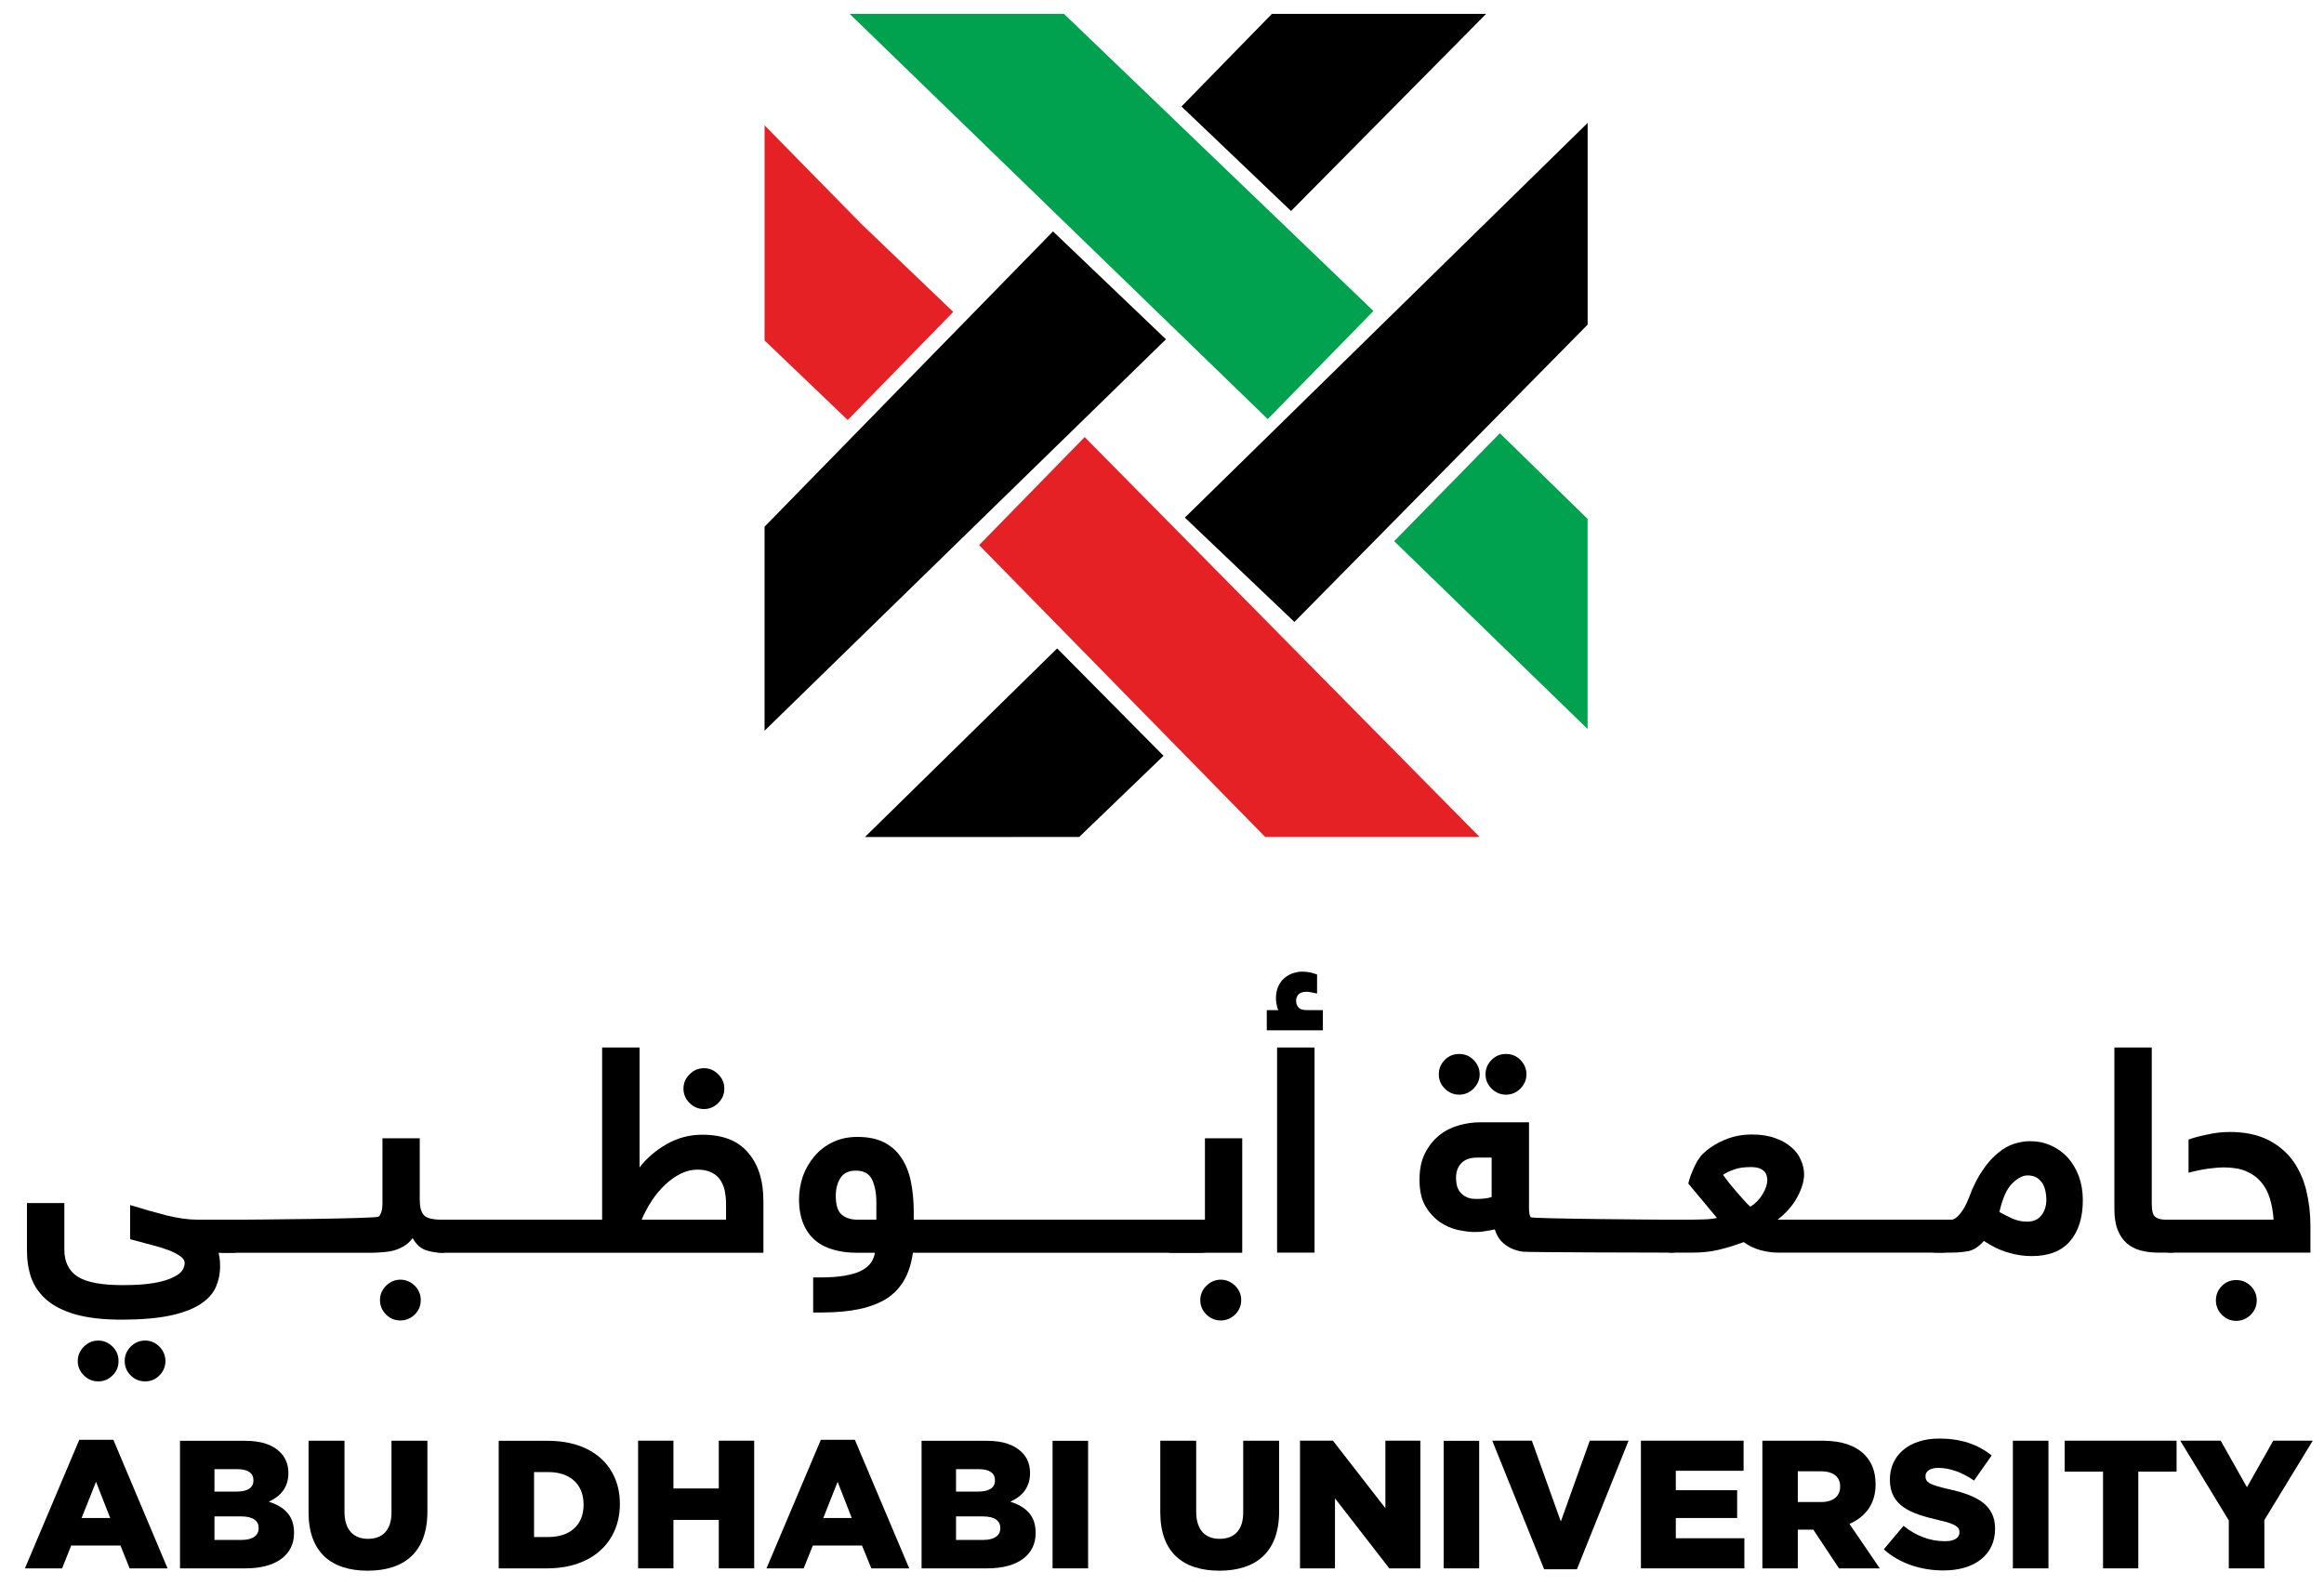 <svg xmlns="http://www.w3.org/2000/svg" width="88" height="60" viewBox="0 0 88 60" fill="none"><path d="M3.636 56.108L4.172 57.479H3.09L3.636 56.108ZM3.002 54.518L0.944 59.386H2.351L2.697 58.52H4.562L4.908 59.386H6.345L4.293 54.518H3.002Z" fill="black"></path><path d="M6.816 54.556H9.291C9.895 54.556 10.329 54.708 10.61 54.99C10.802 55.18 10.92 55.441 10.92 55.768V55.782C10.92 56.339 10.601 56.672 10.178 56.861C10.764 57.053 11.134 57.383 11.134 58.037V58.056C11.134 58.875 10.453 59.386 9.305 59.386H6.816V54.556ZM8.961 56.479C9.368 56.479 9.596 56.339 9.596 56.062V56.045C9.596 55.782 9.39 55.63 8.989 55.63H8.121V56.479L8.961 56.479ZM9.156 58.309C9.56 58.309 9.794 58.147 9.794 57.867V57.853C9.794 57.589 9.585 57.419 9.143 57.419H8.121V58.309L9.156 58.309Z" fill="black"></path><path d="M11.684 57.265V54.553H13.044V57.243C13.044 57.938 13.398 58.268 13.934 58.268C14.475 58.268 14.824 57.949 14.824 57.273V54.553H16.184V57.232C16.184 58.789 15.294 59.474 13.92 59.474C12.549 59.474 11.684 58.779 11.684 57.265Z" fill="black"></path><path d="M18.884 54.556H20.747C22.474 54.556 23.472 55.548 23.472 56.941V56.955C23.472 58.347 22.461 59.386 20.719 59.386H18.884V54.556ZM20.766 58.199C21.571 58.199 22.098 57.757 22.098 56.979V56.966C22.098 56.191 21.571 55.74 20.766 55.74H20.222V58.199L20.766 58.199Z" fill="black"></path><path d="M24.162 54.551H25.5V56.361H27.217V54.551H28.558V59.386H27.217V57.551H25.5V59.386H24.162V54.551Z" fill="black"></path><path d="M31.082 54.518H32.37L34.428 59.386H32.994L32.64 58.52H30.78L30.431 59.386H29.024L31.082 54.518ZM32.252 57.479L31.717 56.108L31.175 57.479H32.252Z" fill="black"></path><path d="M34.896 54.556H37.374C37.978 54.556 38.41 54.708 38.693 54.99C38.888 55.18 39.003 55.441 39.003 55.768V55.782C39.003 56.339 38.684 56.672 38.256 56.861C38.847 57.053 39.215 57.383 39.215 58.037V58.056C39.215 58.875 38.539 59.386 37.388 59.386H34.896V54.556ZM37.042 56.479C37.451 56.479 37.674 56.339 37.674 56.062V56.045C37.674 55.782 37.468 55.63 37.069 55.63H36.201V56.479L37.042 56.479ZM37.237 58.309C37.646 58.309 37.877 58.147 37.877 57.867V57.853C37.877 57.589 37.671 57.419 37.22 57.419H36.201V58.309L37.237 58.309Z" fill="black"></path><path d="M39.856 54.556H41.202V59.386H39.856V54.556Z" fill="black"></path><path d="M43.935 57.265V54.553H45.295V57.243C45.295 57.938 45.644 58.268 46.183 58.268C46.724 58.268 47.075 57.949 47.075 57.273V54.553H48.435V57.232C48.435 58.789 47.542 59.474 46.172 59.474C44.795 59.474 43.935 58.779 43.935 57.265Z" fill="black"></path><path d="M49.226 54.551H50.473L52.459 57.108V54.551H53.783V59.386H52.607L50.55 56.735V59.386H49.226V54.551Z" fill="black"></path><path d="M54.666 54.556H56.01V59.386H54.666V54.556Z" fill="black"></path><path d="M56.505 54.551H58.005L59.102 57.611L60.198 54.551H61.667L59.711 59.421H58.47L56.505 54.551Z" fill="black"></path><path d="M62.135 54.551H66.022V55.691H63.456V56.427H65.778V57.479H63.456V58.246H66.052V59.386H62.135V54.551Z" fill="black"></path><path d="M66.734 54.553H69.017C69.759 54.553 70.27 54.748 70.597 55.075C70.88 55.358 71.02 55.729 71.02 56.202V56.215C71.02 56.954 70.627 57.443 70.031 57.702L71.179 59.386H69.635L68.663 57.921H68.075V59.386H66.734V54.553ZM68.957 56.875C69.416 56.875 69.679 56.65 69.679 56.298V56.284C69.679 55.905 69.399 55.71 68.949 55.71H68.075V56.875L68.957 56.875Z" fill="black"></path><path d="M71.331 58.666L72.078 57.776C72.55 58.158 73.086 58.358 73.644 58.358C74.001 58.358 74.196 58.232 74.196 58.026V58.009C74.196 57.814 74.037 57.699 73.377 57.551C72.353 57.314 71.562 57.023 71.562 56.032V56.015C71.562 55.122 72.27 54.471 73.427 54.471C74.251 54.471 74.891 54.691 75.416 55.111L74.748 56.062C74.306 55.751 73.822 55.581 73.394 55.581C73.073 55.581 72.91 55.718 72.91 55.891V55.905C72.91 56.128 73.075 56.221 73.748 56.378C74.861 56.617 75.545 56.979 75.545 57.883V57.894C75.545 58.875 74.767 59.465 73.594 59.465C72.737 59.465 71.924 59.199 71.331 58.666Z" fill="black"></path><path d="M76.219 54.553H77.566V59.386H76.219V54.553Z" fill="black"></path><path d="M79.633 55.724H78.18V54.551H82.418V55.724H80.968V59.386H79.633V55.724Z" fill="black"></path><path d="M84.395 57.573L82.558 54.551H84.088L85.082 56.314L86.079 54.551H87.574L85.742 57.556V59.386H84.395V57.573Z" fill="black"></path><path d="M44.15 12.847L39.873 8.762L28.951 19.943V27.668L44.15 12.847Z" fill="black"></path><path d="M40.03 24.552L32.75 31.695L40.865 31.692L44.057 28.618L40.03 24.552Z" fill="black"></path><path d="M44.865 19.599L49.014 23.55L60.117 12.292V4.655L44.865 19.599Z" fill="black"></path><path d="M48.886 7.99L56.273 0.526H48.161L44.738 4.032L48.886 7.99Z" fill="black"></path><path d="M56.794 16.404L52.792 20.492L60.115 27.602V19.649L56.794 16.404Z" fill="#00A14F"></path><path d="M52.006 11.776L40.289 0.526H32.174L48.003 15.869L52.006 11.776Z" fill="#00A14F"></path><path d="M37.075 20.641L47.907 31.692H56.027L41.072 16.55L37.075 20.641Z" fill="#E62126"></path><path d="M36.096 11.811L32.64 8.504L28.951 4.746V12.891L32.099 15.905L36.096 11.811Z" fill="#E62126"></path><path d="M8.279 47.436C8.293 47.496 8.306 47.573 8.317 47.65C8.328 47.73 8.334 47.823 8.334 47.933C8.334 48.23 8.279 48.505 8.166 48.752C8.054 48.996 7.856 49.208 7.573 49.392C7.287 49.573 6.908 49.716 6.436 49.815C5.952 49.916 5.342 49.969 4.611 49.969C3.903 49.969 3.315 49.9 2.853 49.768C2.395 49.636 2.026 49.447 1.757 49.213C1.488 48.974 1.296 48.7 1.183 48.386C1.073 48.065 1.021 47.724 1.021 47.356V45.554H2.436V47.315C2.436 47.785 2.609 48.128 2.944 48.342C3.287 48.557 3.845 48.661 4.636 48.661C5.144 48.661 5.548 48.634 5.861 48.576C6.169 48.518 6.405 48.447 6.573 48.356C6.743 48.274 6.859 48.18 6.914 48.087C6.966 47.993 6.993 47.906 6.993 47.837C6.993 47.743 6.949 47.658 6.85 47.584C6.749 47.507 6.609 47.428 6.436 47.356C6.249 47.285 6.029 47.213 5.779 47.15C5.521 47.079 5.241 47.005 4.927 46.922V45.628C5.408 45.779 5.864 45.908 6.304 46.021C6.738 46.128 7.133 46.183 7.474 46.183H8.837C8.891 46.183 8.949 46.189 8.996 46.197C9.048 46.211 9.095 46.238 9.133 46.274C9.172 46.312 9.205 46.375 9.229 46.455C9.246 46.532 9.26 46.645 9.26 46.779C9.26 47.029 9.224 47.2 9.155 47.293C9.086 47.386 8.979 47.436 8.837 47.436L8.279 47.436ZM2.944 51.535C2.944 51.328 3.024 51.144 3.175 50.991C3.329 50.84 3.513 50.76 3.719 50.76C3.93 50.76 4.111 50.84 4.263 50.991C4.419 51.144 4.488 51.328 4.488 51.535C4.488 51.743 4.419 51.93 4.263 52.078C4.111 52.232 3.93 52.306 3.719 52.306C3.513 52.306 3.329 52.232 3.175 52.078C3.024 51.93 2.944 51.743 2.944 51.535ZM4.721 51.535C4.721 51.328 4.796 51.144 4.947 50.991C5.1 50.84 5.282 50.76 5.496 50.76C5.708 50.76 5.886 50.84 6.037 50.991C6.186 51.144 6.265 51.328 6.265 51.535C6.265 51.743 6.186 51.93 6.037 52.078C5.886 52.232 5.708 52.306 5.496 52.306C5.282 52.306 5.1 52.232 4.947 52.078C4.796 51.93 4.721 51.743 4.721 51.535Z" fill="black"></path><path d="M9.108 46.183C9.358 46.183 14.237 46.148 14.336 46.068C14.43 45.991 14.482 45.818 14.482 45.554V43.101H15.894V45.431C15.894 45.703 15.946 45.892 16.048 46.01C16.149 46.123 16.375 46.183 16.723 46.183C16.778 46.183 16.833 46.189 16.891 46.197C16.938 46.211 16.984 46.233 17.023 46.274C17.064 46.312 17.089 46.376 17.116 46.455C17.136 46.532 17.149 46.642 17.149 46.779C17.149 47.029 17.113 47.2 17.042 47.293C16.979 47.389 16.869 47.436 16.723 47.436C16.512 47.436 16.309 47.4 16.113 47.334C15.916 47.263 15.756 47.112 15.625 46.881C15.537 47.005 15.432 47.101 15.303 47.18C15.182 47.252 15.053 47.309 14.916 47.348C14.781 47.384 14.636 47.406 14.482 47.414C14.342 47.428 14.191 47.436 14.048 47.436H8.444C8.386 47.436 8.334 47.428 8.284 47.414C8.235 47.406 8.188 47.381 8.144 47.342C8.108 47.304 8.078 47.241 8.054 47.164C8.032 47.084 8.023 46.974 8.023 46.834C8.023 46.587 8.059 46.417 8.125 46.326C8.194 46.23 8.298 46.183 8.444 46.183L9.108 46.183ZM14.388 49.23C14.388 49.016 14.468 48.837 14.616 48.686C14.77 48.535 14.946 48.455 15.163 48.455C15.375 48.455 15.553 48.535 15.707 48.686C15.858 48.837 15.932 49.016 15.932 49.23C15.932 49.441 15.858 49.62 15.707 49.774C15.553 49.922 15.375 49.999 15.163 49.999C14.946 49.999 14.77 49.922 14.616 49.774C14.468 49.62 14.388 49.441 14.388 49.23Z" fill="black"></path><path d="M22.8 46.183V39.664H24.218V44.203C24.493 43.846 24.839 43.552 25.256 43.315C25.679 43.079 26.119 42.966 26.594 42.966C27.358 42.966 27.938 43.186 28.322 43.639C28.715 44.087 28.907 44.703 28.907 45.488V47.436H16.724C16.666 47.436 16.614 47.428 16.559 47.414C16.509 47.406 16.463 47.381 16.424 47.343C16.386 47.304 16.356 47.241 16.331 47.164C16.309 47.082 16.298 46.974 16.298 46.834C16.298 46.587 16.331 46.417 16.4 46.326C16.471 46.23 16.578 46.183 16.724 46.183L22.8 46.183ZM27.492 46.183V45.562C27.492 45.387 27.471 45.227 27.44 45.065C27.402 44.911 27.341 44.777 27.259 44.656C27.174 44.541 27.064 44.453 26.924 44.387C26.792 44.326 26.622 44.288 26.413 44.288C26.196 44.288 25.984 44.34 25.781 44.439C25.575 44.541 25.374 44.681 25.19 44.856C25.006 45.032 24.833 45.23 24.685 45.458C24.534 45.686 24.405 45.931 24.295 46.183H27.492ZM25.88 41.222C25.88 41.013 25.959 40.829 26.111 40.678C26.265 40.524 26.446 40.447 26.657 40.447C26.866 40.447 27.042 40.524 27.196 40.678C27.352 40.829 27.427 41.013 27.427 41.222C27.427 41.434 27.352 41.612 27.196 41.766C27.042 41.917 26.866 41.994 26.657 41.994C26.446 41.994 26.265 41.917 26.111 41.766C25.959 41.612 25.88 41.434 25.88 41.222Z" fill="black"></path><path d="M34.566 47.436C34.461 48.224 34.14 48.798 33.593 49.158C33.041 49.516 32.225 49.697 31.129 49.697H30.791V48.37H31.041C31.418 48.37 31.731 48.348 31.983 48.304C32.239 48.26 32.45 48.197 32.612 48.114C32.775 48.029 32.898 47.93 32.975 47.818C33.055 47.705 33.107 47.579 33.129 47.436H32.45C32.135 47.436 31.838 47.4 31.571 47.323C31.302 47.249 31.071 47.136 30.876 46.972C30.681 46.807 30.527 46.598 30.42 46.34C30.313 46.082 30.256 45.771 30.256 45.409C30.256 45.117 30.305 44.834 30.398 44.549C30.497 44.269 30.643 44.016 30.832 43.791C31.022 43.565 31.25 43.384 31.525 43.252C31.802 43.117 32.115 43.049 32.47 43.049C32.868 43.049 33.2 43.117 33.475 43.255C33.747 43.395 33.964 43.587 34.129 43.837C34.297 44.087 34.42 44.387 34.489 44.73C34.56 45.076 34.599 45.453 34.599 45.867V46.183H45.507C45.562 46.183 45.62 46.189 45.669 46.197C45.722 46.211 45.763 46.233 45.804 46.274C45.843 46.312 45.878 46.376 45.895 46.455C45.919 46.532 45.928 46.645 45.928 46.779C45.928 47.029 45.895 47.2 45.826 47.293C45.76 47.386 45.65 47.436 45.507 47.436L34.566 47.436ZM31.648 45.279C31.648 45.626 31.72 45.867 31.871 45.991C32.019 46.117 32.22 46.183 32.464 46.183H33.184V45.529C33.184 45.181 33.129 44.895 33.022 44.664C32.909 44.436 32.706 44.326 32.409 44.326C32.143 44.326 31.951 44.414 31.83 44.595C31.709 44.777 31.648 45.005 31.648 45.279Z" fill="black"></path><path d="M45.626 46.183V43.101H47.038V47.436H44.376C44.318 47.436 44.261 47.428 44.211 47.414C44.159 47.406 44.118 47.381 44.079 47.343C44.035 47.304 44.005 47.241 43.98 47.164C43.961 47.084 43.95 46.974 43.95 46.834C43.95 46.587 43.983 46.417 44.049 46.326C44.123 46.23 44.23 46.183 44.376 46.183L45.626 46.183ZM45.45 49.23C45.45 49.016 45.527 48.837 45.681 48.686C45.832 48.535 46.013 48.455 46.225 48.455C46.434 48.455 46.615 48.535 46.772 48.686C46.92 48.837 46.999 49.016 46.999 49.23C46.999 49.441 46.92 49.62 46.772 49.774C46.615 49.922 46.434 49.999 46.225 49.999C46.013 49.999 45.832 49.922 45.681 49.774C45.527 49.62 45.45 49.441 45.45 49.23Z" fill="black"></path><path d="M50.092 39.013H47.968V38.249H48.413C48.375 38.2 48.355 38.126 48.339 38.032C48.322 37.936 48.314 37.865 48.314 37.802C48.314 37.64 48.344 37.491 48.397 37.362C48.452 37.233 48.526 37.134 48.622 37.046C48.715 36.967 48.82 36.898 48.941 36.857C49.064 36.816 49.182 36.791 49.306 36.791C49.421 36.791 49.528 36.804 49.622 36.821C49.712 36.846 49.8 36.873 49.872 36.898V37.62C49.682 37.574 49.55 37.554 49.471 37.554C49.333 37.554 49.232 37.587 49.169 37.651C49.108 37.719 49.078 37.796 49.078 37.892C49.078 37.994 49.108 38.079 49.169 38.148C49.226 38.219 49.344 38.249 49.52 38.249H50.092L50.092 39.013ZM49.776 47.43H48.358V39.664H49.776V47.43Z" fill="black"></path><path d="M62.949 47.43C62.778 47.43 57.831 47.422 57.663 47.395C57.498 47.373 57.347 47.326 57.21 47.263C57.075 47.194 56.949 47.109 56.842 46.993C56.74 46.881 56.66 46.73 56.6 46.551C56.476 46.581 56.35 46.603 56.218 46.62C56.089 46.645 55.96 46.65 55.828 46.65C55.65 46.65 55.438 46.62 55.199 46.571C54.957 46.518 54.732 46.414 54.518 46.271C54.309 46.123 54.122 45.922 53.971 45.664C53.823 45.408 53.751 45.079 53.751 44.669C53.751 44.268 53.82 43.936 53.963 43.661C54.103 43.384 54.287 43.156 54.507 42.983C54.726 42.807 54.974 42.686 55.248 42.609C55.523 42.532 55.784 42.496 56.045 42.496H57.897V45.746C57.897 45.914 57.916 46.029 57.96 46.09C58.004 46.15 62.885 46.183 63.047 46.183H63.311C63.366 46.183 63.421 46.189 63.471 46.197C63.52 46.211 63.564 46.238 63.605 46.274C63.646 46.312 63.676 46.378 63.701 46.455C63.72 46.532 63.731 46.639 63.731 46.776C63.731 47.029 63.701 47.2 63.63 47.293C63.558 47.386 63.457 47.43 63.311 47.43L62.949 47.43ZM54.482 40.678C54.482 40.469 54.553 40.288 54.71 40.131C54.861 39.98 55.04 39.909 55.254 39.909C55.463 39.909 55.647 39.98 55.795 40.131C55.949 40.288 56.029 40.469 56.029 40.678C56.029 40.889 55.949 41.065 55.795 41.222C55.647 41.37 55.463 41.45 55.254 41.45C55.04 41.45 54.861 41.37 54.71 41.222C54.553 41.065 54.482 40.889 54.482 40.678ZM55.133 44.601C55.133 44.686 55.144 44.777 55.163 44.876C55.185 44.972 55.226 45.059 55.284 45.134C55.342 45.211 55.424 45.274 55.523 45.323C55.617 45.373 55.737 45.397 55.891 45.397C55.985 45.397 56.081 45.397 56.182 45.386C56.279 45.378 56.38 45.359 56.482 45.323V43.832H55.938C55.669 43.832 55.468 43.903 55.334 44.043C55.199 44.183 55.133 44.37 55.133 44.601ZM56.251 40.678C56.251 40.469 56.325 40.288 56.482 40.131C56.633 39.98 56.814 39.909 57.026 39.909C57.235 39.909 57.419 39.98 57.57 40.131C57.721 40.288 57.8 40.469 57.8 40.678C57.8 40.889 57.721 41.065 57.57 41.222C57.419 41.37 57.235 41.45 57.026 41.45C56.814 41.45 56.633 41.37 56.482 41.222C56.325 41.065 56.251 40.889 56.251 40.678Z" fill="black"></path><path d="M64.058 46.183C64.203 46.183 64.365 46.178 64.538 46.172C64.712 46.167 64.871 46.148 65.014 46.117L63.929 44.815C63.95 44.716 63.981 44.617 64.019 44.51C64.058 44.406 64.104 44.307 64.146 44.208C64.192 44.112 64.236 44.021 64.286 43.939C64.341 43.859 64.387 43.796 64.426 43.744C64.662 43.505 64.942 43.315 65.272 43.175C65.602 43.027 65.959 42.958 66.343 42.958C66.673 42.958 66.967 43.002 67.214 43.093C67.461 43.178 67.665 43.296 67.827 43.436C67.992 43.576 68.115 43.736 68.189 43.92C68.275 44.101 68.313 44.288 68.313 44.472C68.313 44.722 68.228 45.005 68.06 45.321C67.887 45.642 67.64 45.928 67.31 46.183H73.574C73.634 46.183 73.684 46.189 73.736 46.197C73.785 46.211 73.835 46.233 73.876 46.274C73.914 46.312 73.945 46.376 73.966 46.455C73.989 46.532 73.999 46.639 73.999 46.779C73.999 47.029 73.966 47.2 73.895 47.293C73.826 47.386 73.719 47.43 73.574 47.43H67.31C67.124 47.43 66.912 47.403 66.673 47.34C66.439 47.279 66.225 47.175 66.025 47.032C65.701 47.156 65.385 47.249 65.069 47.326C64.747 47.4 64.426 47.43 64.104 47.43H63.31C63.25 47.43 63.198 47.428 63.14 47.414C63.093 47.406 63.05 47.378 63.006 47.34C62.97 47.304 62.937 47.241 62.918 47.161C62.893 47.084 62.882 46.974 62.882 46.834C62.882 46.587 62.918 46.417 62.989 46.326C63.055 46.227 63.165 46.183 63.31 46.183L64.058 46.183ZM66.302 44.191C66.047 44.191 65.832 44.219 65.656 44.285C65.484 44.345 65.349 44.411 65.245 44.486C65.31 44.579 65.387 44.678 65.472 44.79C65.558 44.898 65.654 45.007 65.744 45.115C65.841 45.227 65.931 45.329 66.022 45.431C66.113 45.532 66.198 45.623 66.28 45.694C66.475 45.568 66.632 45.408 66.747 45.211C66.865 45.007 66.92 44.837 66.92 44.691C66.92 44.639 66.912 44.582 66.898 44.521C66.882 44.461 66.852 44.406 66.808 44.356C66.769 44.315 66.703 44.271 66.621 44.238C66.538 44.208 66.431 44.191 66.302 44.191Z" fill="black"></path><path d="M73.896 46.183C73.984 46.183 74.091 46.112 74.215 45.966C74.341 45.82 74.459 45.606 74.561 45.334C74.717 44.919 74.888 44.576 75.077 44.307C75.259 44.032 75.459 43.815 75.662 43.653C75.86 43.485 76.061 43.376 76.267 43.31C76.467 43.246 76.668 43.211 76.866 43.211C77.149 43.211 77.415 43.263 77.662 43.376C77.907 43.483 78.118 43.639 78.297 43.831C78.473 44.029 78.613 44.266 78.717 44.538C78.816 44.818 78.868 45.114 78.868 45.441C78.868 46.095 78.709 46.612 78.388 46.993C78.066 47.37 77.585 47.562 76.932 47.562C76.638 47.562 76.346 47.521 76.052 47.43C75.75 47.348 75.443 47.2 75.121 46.988C74.937 47.2 74.742 47.326 74.55 47.37C74.349 47.408 74.141 47.43 73.907 47.43H73.33C73.27 47.43 73.218 47.427 73.165 47.414C73.116 47.406 73.072 47.381 73.031 47.34C72.992 47.304 72.957 47.241 72.937 47.161C72.912 47.084 72.904 46.974 72.904 46.834C72.904 46.587 72.937 46.417 73.009 46.326C73.08 46.227 73.184 46.183 73.33 46.183H73.896ZM77.487 45.408C77.487 45.298 77.473 45.191 77.448 45.081C77.421 44.974 77.385 44.875 77.333 44.796C77.275 44.711 77.201 44.642 77.113 44.584C77.019 44.535 76.912 44.507 76.778 44.507C76.588 44.507 76.396 44.612 76.19 44.815C75.987 45.016 75.825 45.375 75.709 45.892C75.896 45.996 76.069 46.084 76.228 46.153C76.393 46.222 76.569 46.257 76.756 46.257C76.989 46.257 77.171 46.183 77.294 46.024C77.421 45.87 77.487 45.667 77.487 45.408Z" fill="black"></path><path d="M82.632 46.779C82.632 47.029 82.599 47.2 82.527 47.293C82.459 47.386 82.349 47.431 82.206 47.431H81.75C81.503 47.431 81.275 47.406 81.074 47.354C80.865 47.301 80.689 47.208 80.538 47.082C80.39 46.955 80.275 46.788 80.189 46.573C80.104 46.365 80.063 46.104 80.063 45.788V39.664H81.478V45.595C81.478 45.851 81.525 46.013 81.612 46.079C81.706 46.148 81.835 46.183 82 46.183H82.206C82.263 46.183 82.321 46.189 82.368 46.197C82.42 46.211 82.467 46.233 82.505 46.274C82.546 46.312 82.577 46.376 82.599 46.455C82.621 46.532 82.632 46.639 82.632 46.779Z" fill="black"></path><path d="M86.091 46.183C86.072 45.892 86.025 45.626 85.951 45.381C85.876 45.139 85.767 44.931 85.618 44.757C85.47 44.582 85.283 44.447 85.044 44.345C84.819 44.249 84.525 44.203 84.182 44.203C84.066 44.203 83.882 44.219 83.627 44.249C83.377 44.285 83.121 44.337 82.871 44.406V43.15C83.036 43.087 83.267 43.024 83.552 42.966C83.841 42.898 84.132 42.862 84.434 42.862C85.008 42.862 85.484 42.966 85.871 43.156C86.258 43.351 86.574 43.615 86.813 43.939C87.052 44.269 87.223 44.645 87.33 45.079C87.434 45.513 87.486 45.958 87.486 46.419V47.43H82.198C82.141 47.43 82.085 47.428 82.033 47.414C81.984 47.406 81.94 47.378 81.896 47.34C81.858 47.304 81.827 47.241 81.805 47.161C81.786 47.081 81.772 46.974 81.772 46.834C81.772 46.587 81.811 46.417 81.874 46.326C81.945 46.227 82.055 46.183 82.198 46.183L86.091 46.183ZM83.907 49.241C83.907 49.029 83.981 48.848 84.132 48.691C84.283 48.543 84.467 48.469 84.676 48.469C84.888 48.469 85.069 48.543 85.225 48.691C85.377 48.848 85.454 49.029 85.454 49.241C85.454 49.45 85.377 49.628 85.225 49.785C85.069 49.936 84.888 50.015 84.676 50.015C84.467 50.015 84.283 49.936 84.132 49.785C83.981 49.628 83.907 49.45 83.907 49.241Z" fill="black"></path></svg>
